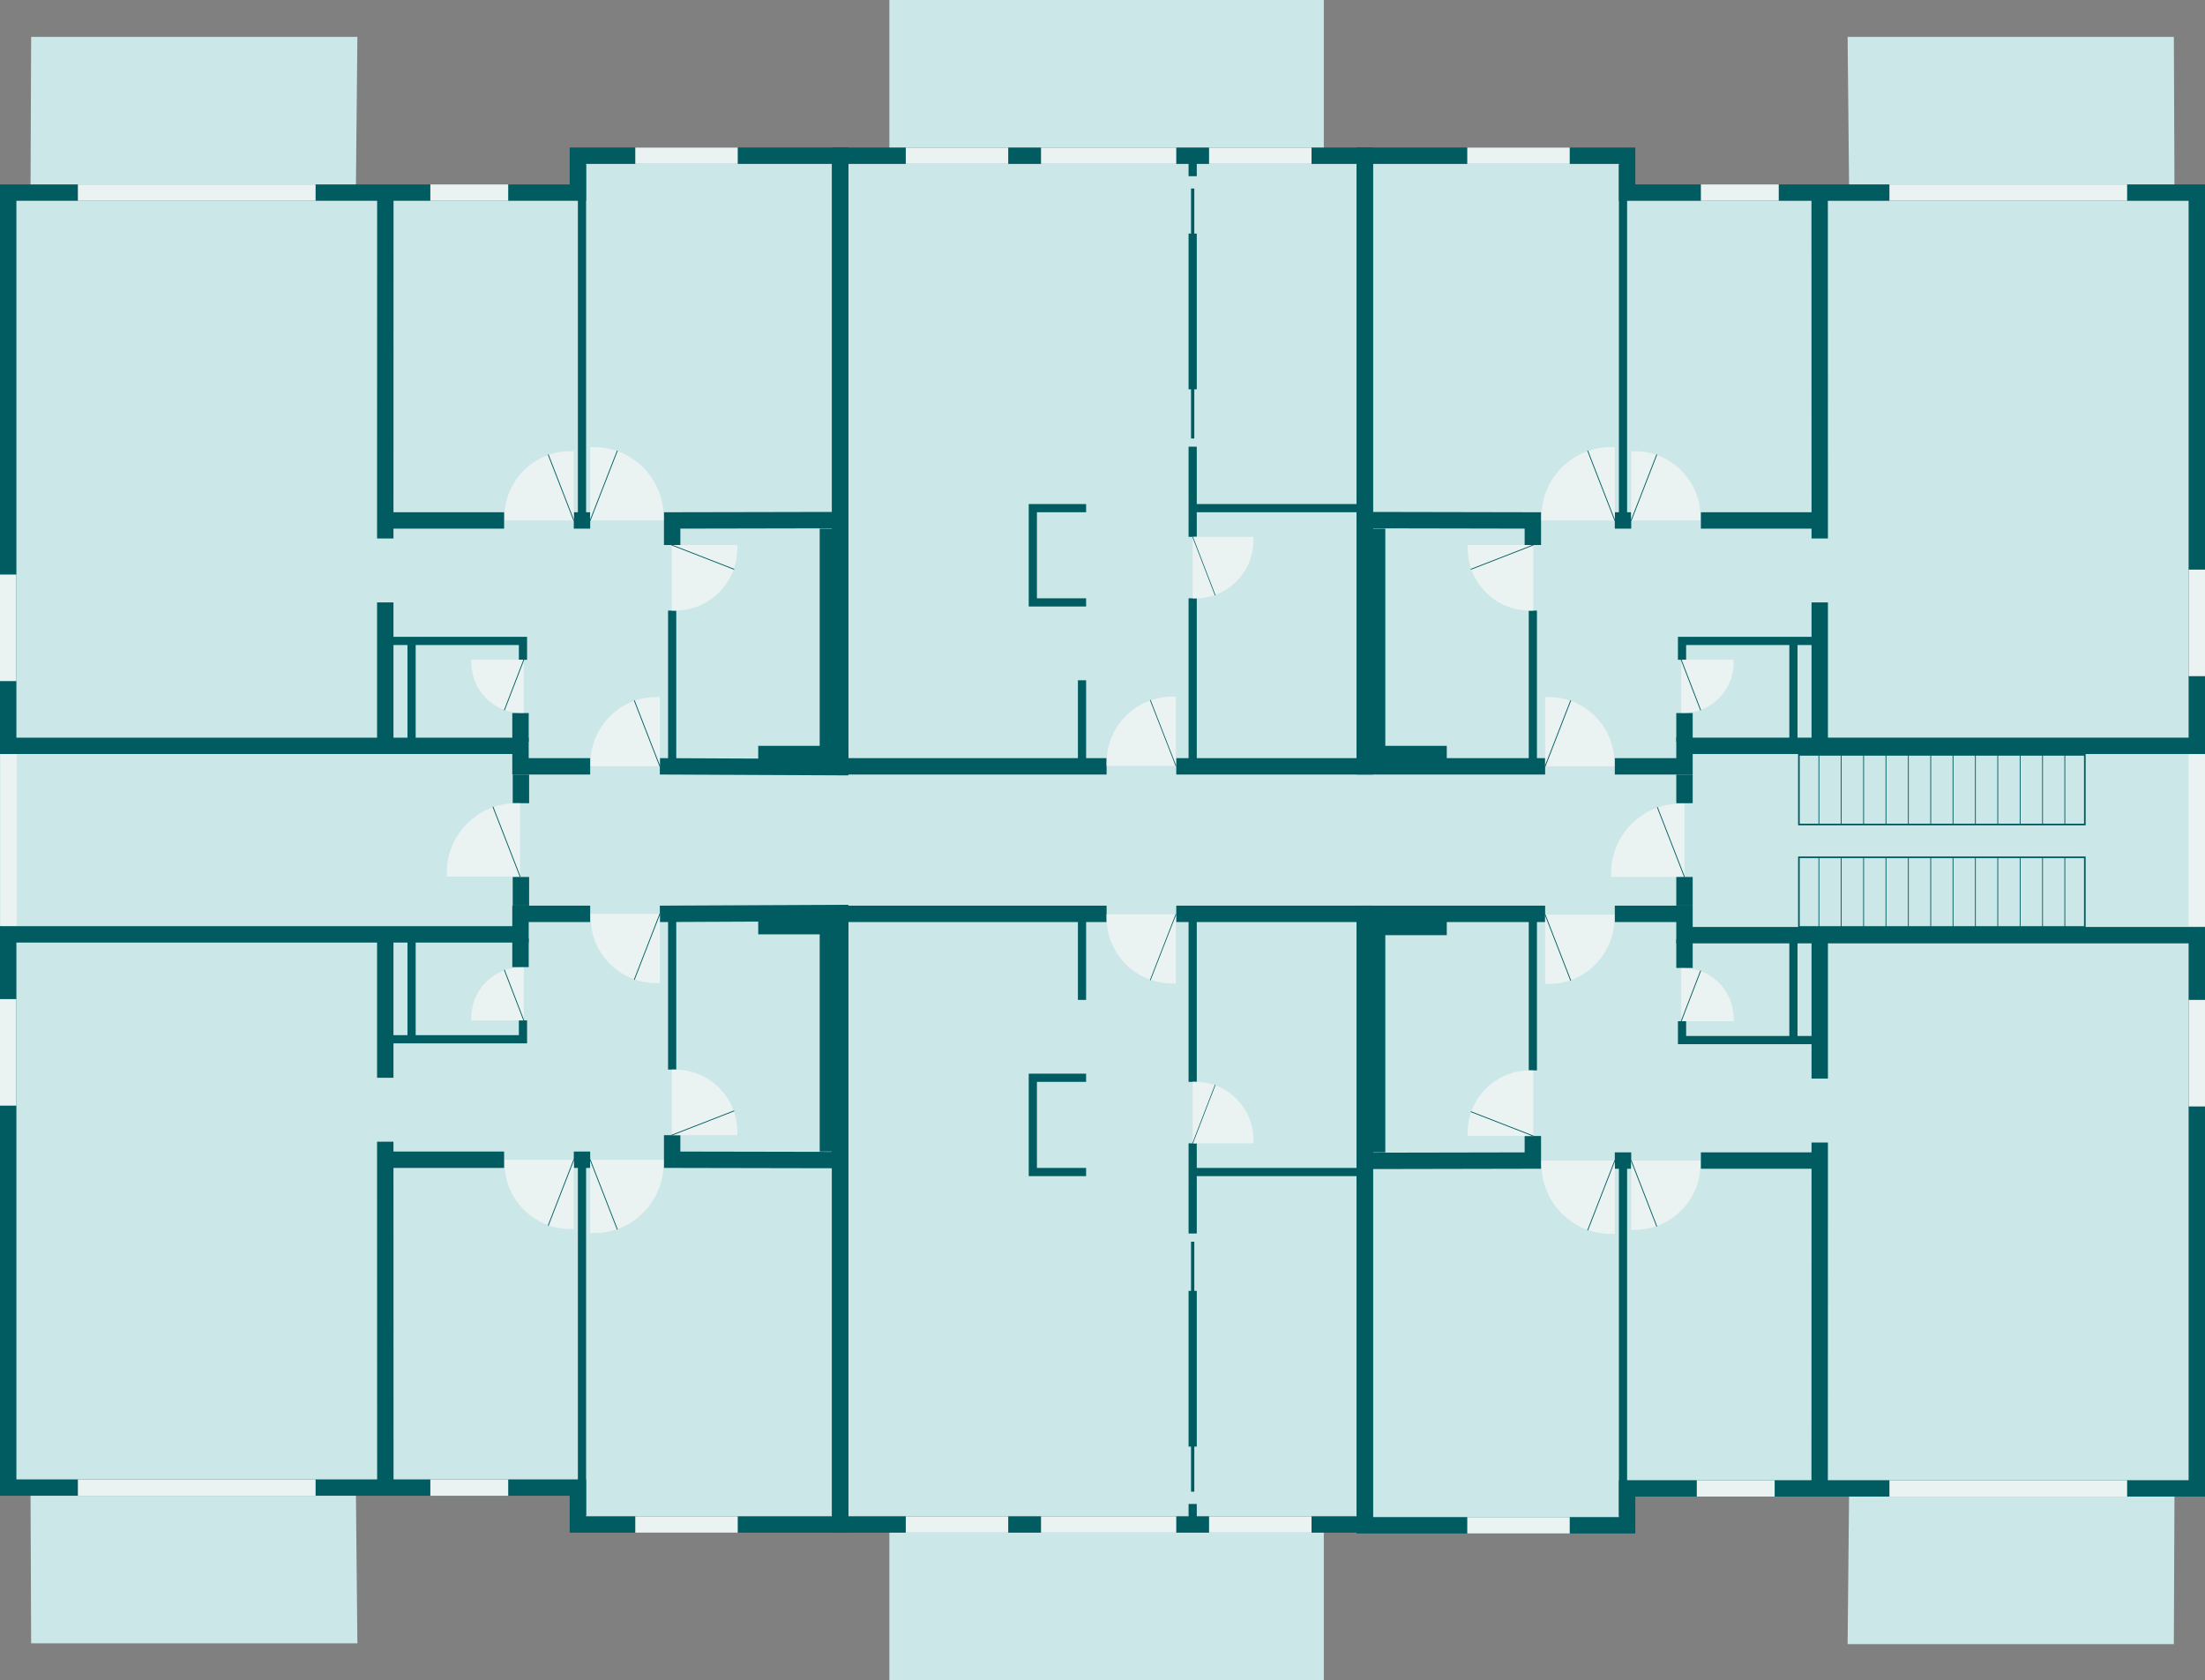 <?xml version="1.0" encoding="utf-8"?>
<!-- Generator: Adobe Illustrator 24.2.0, SVG Export Plug-In . SVG Version: 6.00 Build 0)  -->
<svg version="1.1" xmlns="http://www.w3.org/2000/svg" xmlns:xlink="http://www.w3.org/1999/xlink" x="0px" y="0px" width="2690px"
	 height="2050px" viewBox="0 0 2690 2050" enable-background="new 0 0 2690 2050" xml:space="preserve">
<rect x="0" y="0" width="2690" height="2050" fill="#808080" stroke="none"/>
<g id="house">
	<rect y="905" fill="#CCE7E8" width="2690" height="240"/>
	<g>
		<g>
			
				<rect x="2326.5" y="789.1" transform="matrix(-1.836970e-16 1 -1 -1.836970e-16 3332.5 -1405.5)" fill="#CCE7E8" stroke="#005C61" stroke-width="2" stroke-miterlimit="10" width="85" height="348.8"/>
			<line fill="none" stroke="#005C61" stroke-miterlimit="10" x1="2519" y1="921" x2="2519" y2="1006"/>
			<line fill="none" stroke="#005C61" stroke-miterlimit="10" x1="2491.8" y1="921" x2="2491.8" y2="1006"/>
			<line fill="none" stroke="#005C61" stroke-miterlimit="10" x1="2464.5" y1="921" x2="2464.5" y2="1006"/>
			<line fill="none" stroke="#005C61" stroke-miterlimit="10" x1="2437.2" y1="921" x2="2437.2" y2="1006"/>
			<line fill="none" stroke="#005C61" stroke-miterlimit="10" x1="2409.9" y1="921" x2="2409.9" y2="1006"/>
			<line fill="none" stroke="#005C61" stroke-miterlimit="10" x1="2382.6" y1="921" x2="2382.6" y2="1006"/>
			<line fill="none" stroke="#005C61" stroke-miterlimit="10" x1="2355.4" y1="921" x2="2355.4" y2="1006"/>
			<line fill="none" stroke="#005C61" stroke-miterlimit="10" x1="2328.1" y1="921" x2="2328.1" y2="1006"/>
			<line fill="none" stroke="#005C61" stroke-miterlimit="10" x1="2300.8" y1="921" x2="2300.8" y2="1006"/>
			<line fill="none" stroke="#005C61" stroke-miterlimit="10" x1="2273.5" y1="921" x2="2273.5" y2="1006"/>
			<line fill="none" stroke="#005C61" stroke-miterlimit="10" x1="2246.2" y1="921" x2="2246.2" y2="1006"/>
			<line fill="none" stroke="#005C61" stroke-miterlimit="10" x1="2219" y1="921" x2="2219" y2="1006"/>
		</g>
	</g>
	<g>
		<g>
			
				<rect x="2326.5" y="914.1" transform="matrix(-1.836970e-16 1 -1 -1.836970e-16 3457.5 -1280.5)" fill="#CCE7E8" stroke="#005C61" stroke-width="2" stroke-miterlimit="10" width="85" height="348.8"/>
			<line fill="none" stroke="#005C61" stroke-miterlimit="10" x1="2519" y1="1046" x2="2519" y2="1131"/>
			<line fill="none" stroke="#005C61" stroke-miterlimit="10" x1="2491.8" y1="1046" x2="2491.8" y2="1131"/>
			<line fill="none" stroke="#005C61" stroke-miterlimit="10" x1="2464.5" y1="1046" x2="2464.5" y2="1131"/>
			<line fill="none" stroke="#005C61" stroke-miterlimit="10" x1="2437.2" y1="1046" x2="2437.2" y2="1131"/>
			<line fill="none" stroke="#005C61" stroke-miterlimit="10" x1="2409.9" y1="1046" x2="2409.9" y2="1131"/>
			<line fill="none" stroke="#005C61" stroke-miterlimit="10" x1="2382.6" y1="1046" x2="2382.6" y2="1131"/>
			<line fill="none" stroke="#005C61" stroke-miterlimit="10" x1="2355.4" y1="1046" x2="2355.4" y2="1131"/>
			<line fill="none" stroke="#005C61" stroke-miterlimit="10" x1="2328.1" y1="1046" x2="2328.1" y2="1131"/>
			<line fill="none" stroke="#005C61" stroke-miterlimit="10" x1="2300.8" y1="1046" x2="2300.8" y2="1131"/>
			<line fill="none" stroke="#005C61" stroke-miterlimit="10" x1="2273.5" y1="1046" x2="2273.5" y2="1131"/>
			<line fill="none" stroke="#005C61" stroke-miterlimit="10" x1="2246.2" y1="1046" x2="2246.2" y2="1131"/>
			<line fill="none" stroke="#005C61" stroke-miterlimit="10" x1="2219" y1="1046" x2="2219" y2="1131"/>
		</g>
	</g>
	<line fill="none" stroke="#EBF2F2" stroke-width="20" stroke-miterlimit="10" x1="2680" y1="920" x2="2680" y2="1130"/>
	<g id="XMLID_146_">
		<g>
			<path fill="#EBF2F2" d="M2050.3,980.5c-46.8,0-84.8,38-84.8,84.8v4.7h89.5v-89.5H2050.3z"/>
			<line fill="none" stroke="#005C61" stroke-linecap="round" stroke-miterlimit="10" x1="2055" y1="1070" x2="2022" y2="985.2"/>
		</g>
	</g>
	<line fill="none" stroke="#005C61" stroke-width="20" stroke-miterlimit="10" x1="635.5" y1="1105" x2="635.5" y2="1070"/>
	<line fill="none" stroke="#005C61" stroke-width="20" stroke-miterlimit="10" x1="635.5" y1="980" x2="635.5" y2="945"/>
	<line fill="none" stroke="#EBF2F2" stroke-width="20" stroke-miterlimit="10" x1="10.5" y1="1130" x2="10.5" y2="920"/>
	<g id="XMLID_145_">
		<g>
			<path fill="#EBF2F2" d="M629.8,980c-46.8,0-84.8,38-84.8,84.8v4.7h89.5V980H629.8z"/>
			
				<line fill="none" stroke="#005C61" stroke-linecap="round" stroke-miterlimit="10" x1="634.5" y1="1069.5" x2="601.5" y2="984.7"/>
		</g>
	</g>
</g>
<g id="floor">
	<polygon fill="#CCE7E8" points="1667,1859 1984,1859 1983.8,1813.2 2255.9,1813.2 2254,2006 2652,2006 2652.8,1813.2 2675,1813 
		2675,1144 2052,1144 2052,1122 1666,1122 	"/>
	<polygon fill="#CCE7E8" points="1023,1858 706,1858 706.2,1812.2 434.1,1812.2 436,2005 38,2005 37.2,1812.2 15,1812 15,1143 
		638,1143 638,1121 1024,1121 	"/>
	<rect x="1025" y="1115" fill="#CCE7E8" width="640" height="745"/>
	<polygon fill="#CCE7E8" points="1023,192 706,192 706.2,237.8 434.1,237.8 436,45 38,45 37.2,237.8 15,238 15,907 638,907 638,929 
		1024,929 	"/>
	<polygon fill="#CCE7E8" points="1667,192 1984,192 1983.8,237.8 2255.9,237.8 2254,45 2652,45 2652.8,237.8 2675,238 2675,907 
		2052,907 2052,929 1666,929 	"/>
	<rect x="1025" y="190" fill="#CCE7E8" width="640" height="745"/>
	<rect x="1085" fill="#CCE7E8" width="530" height="190"/>
	<rect x="1085" y="1860" fill="#CCE7E8" width="530" height="190"/>
</g>
<g id="interior">
</g>
<g id="walls">
	<line fill="none" stroke="#005C61" stroke-width="10" stroke-miterlimit="10" x1="1320" y1="935" x2="1320" y2="830"/>
	<polyline fill="none" stroke="#005C61" stroke-width="10" stroke-miterlimit="10" points="1325,735 1260,735 1260,620 1325,620 	
		"/>
	<polyline fill="none" stroke="#005C61" stroke-width="20" stroke-miterlimit="10" points="1435,935 1665,935 1665,190 1025,190 
		1025,935 1350,935 	"/>
	<line fill="none" stroke="#005C61" stroke-width="10" stroke-miterlimit="10" x1="1455" y1="620" x2="1665" y2="620"/>
	<line fill="none" stroke="#005C61" stroke-width="10" stroke-miterlimit="10" x1="1455" y1="930" x2="1455" y2="730"/>
	<line fill="none" stroke="#005C61" stroke-width="10" stroke-miterlimit="10" x1="1455" y1="475" x2="1455" y2="285"/>
	<line fill="none" stroke="#005C61" stroke-width="10" stroke-miterlimit="10" x1="1455" y1="655" x2="1455" y2="545"/>
	<line fill="none" stroke="#005C61" stroke-width="10" stroke-miterlimit="10" x1="1455" y1="215" x2="1455" y2="195"/>
	<line fill="none" stroke="#005C61" stroke-width="10" stroke-miterlimit="10" x1="1320" y1="1115" x2="1320" y2="1220"/>
	<polyline fill="none" stroke="#005C61" stroke-width="10" stroke-miterlimit="10" points="1325,1315 1260,1315 1260,1430 
		1325,1430 	"/>
	<polyline fill="none" stroke="#005C61" stroke-width="20" stroke-miterlimit="10" points="1435,1115 1665,1115 1665,1860 
		1025,1860 1025,1115 1350,1115 	"/>
	<line fill="none" stroke="#005C61" stroke-width="10" stroke-miterlimit="10" x1="1455" y1="1430" x2="1665" y2="1430"/>
	<line fill="none" stroke="#005C61" stroke-width="10" stroke-miterlimit="10" x1="1455" y1="1120" x2="1455" y2="1320"/>
	<line fill="none" stroke="#005C61" stroke-width="10" stroke-miterlimit="10" x1="1455" y1="1575" x2="1455" y2="1765"/>
	<line fill="none" stroke="#005C61" stroke-width="10" stroke-miterlimit="10" x1="1455" y1="1395" x2="1455" y2="1505"/>
	<line fill="none" stroke="#005C61" stroke-width="10" stroke-miterlimit="10" x1="1455" y1="1835" x2="1455" y2="1855"/>
	<line fill="none" stroke="#005C61" stroke-width="20" stroke-miterlimit="10" x1="615" y1="635" x2="468" y2="635"/>
	<line fill="none" stroke="#005C61" stroke-width="20" stroke-miterlimit="10" x1="720" y1="635" x2="700" y2="635"/>
	<line fill="none" stroke="#005C61" stroke-width="20" stroke-miterlimit="10" x1="470" y1="657" x2="470.1" y2="237.8"/>
	<line fill="none" stroke="#005C61" stroke-width="10" stroke-miterlimit="10" x1="710" y1="643" x2="710" y2="201"/>
	<line fill="none" stroke="#005C61" stroke-width="10" stroke-miterlimit="10" x1="820" y1="745" x2="820" y2="929.4"/>
	<line fill="none" stroke="#005C61" stroke-width="20" stroke-miterlimit="10" x1="635" y1="905" x2="635" y2="870"/>
	<line fill="none" stroke="#005C61" stroke-width="20" stroke-miterlimit="10" x1="470" y1="735" x2="470" y2="905"/>
	<polyline fill="none" stroke="#005C61" stroke-width="10" stroke-miterlimit="10" points="468.1,782 638,782 638,805 	"/>
	<line fill="none" stroke="#005C61" stroke-width="10" stroke-miterlimit="10" x1="502.1" y1="782" x2="502.1" y2="906.7"/>
	<polyline fill="none" stroke="#005C61" stroke-width="20" stroke-miterlimit="10" points="925,920 1010,920 1010,645 	"/>
	<polyline fill="none" stroke="#005C61" stroke-width="20" stroke-miterlimit="10" points="1885,1115 1665,1115 1665,1861 
		1985,1861 1985,1816 2680,1816 2680,1141 2055,1141 2055,1115 1970,1115 	"/>
	<polyline fill="none" stroke="#005C61" stroke-width="20" stroke-miterlimit="10" points="1666.3,1416.4 1870,1416 1870,1386 	"/>
	<line fill="none" stroke="#005C61" stroke-width="20" stroke-miterlimit="10" x1="2075" y1="1416" x2="2222" y2="1416"/>
	<line fill="none" stroke="#005C61" stroke-width="20" stroke-miterlimit="10" x1="1970" y1="1416" x2="1990" y2="1416"/>
	<line fill="none" stroke="#005C61" stroke-width="20" stroke-miterlimit="10" x1="2220" y1="1394" x2="2219.9" y2="1813.2"/>
	<line fill="none" stroke="#005C61" stroke-width="10" stroke-miterlimit="10" x1="1980" y1="1408" x2="1980" y2="1850"/>
	<line fill="none" stroke="#005C61" stroke-width="10" stroke-miterlimit="10" x1="1870" y1="1306" x2="1870" y2="1121.6"/>
	<line fill="none" stroke="#005C61" stroke-width="20" stroke-miterlimit="10" x1="2055" y1="1146" x2="2055" y2="1181"/>
	<line fill="none" stroke="#005C61" stroke-width="20" stroke-miterlimit="10" x1="2220" y1="1316" x2="2220" y2="1146"/>
	<polyline fill="none" stroke="#005C61" stroke-width="10" stroke-miterlimit="10" points="2221.9,1269 2052,1269 2052,1246 	"/>
	<line fill="none" stroke="#005C61" stroke-width="10" stroke-miterlimit="10" x1="2187.9" y1="1269" x2="2187.9" y2="1144.3"/>
	<polyline fill="none" stroke="#005C61" stroke-width="20" stroke-miterlimit="10" points="1765,1131 1680,1131 1680,1406 	"/>
	<polyline fill="none" stroke="#005C61" stroke-width="20" stroke-miterlimit="10" points="805,935 1025,936 1025,190 705,190 
		705,235 10,235 10,910 635,910 635,935 720,935 	"/>
	<polyline fill="none" stroke="#005C61" stroke-width="20" stroke-miterlimit="10" points="1023.7,634.6 820,635 820,665 	"/>
	<line fill="none" stroke="#005C61" stroke-width="20" stroke-miterlimit="10" x1="2075" y1="635" x2="2222" y2="635"/>
	<line fill="none" stroke="#005C61" stroke-width="20" stroke-miterlimit="10" x1="1970" y1="635" x2="1990" y2="635"/>
	<line fill="none" stroke="#005C61" stroke-width="20" stroke-miterlimit="10" x1="2220" y1="657" x2="2219.9" y2="237.8"/>
	<line fill="none" stroke="#005C61" stroke-width="10" stroke-miterlimit="10" x1="1980" y1="643" x2="1980" y2="201"/>
	<line fill="none" stroke="#005C61" stroke-width="10" stroke-miterlimit="10" x1="1870" y1="745" x2="1870" y2="929.4"/>
	<line fill="none" stroke="#005C61" stroke-width="20" stroke-miterlimit="10" x1="2055" y1="905" x2="2055" y2="870"/>
	<line fill="none" stroke="#005C61" stroke-width="20" stroke-miterlimit="10" x1="2220" y1="735" x2="2220" y2="905"/>
	<polyline fill="none" stroke="#005C61" stroke-width="10" stroke-miterlimit="10" points="2221.9,782 2052,782 2052,805 	"/>
	<line fill="none" stroke="#005C61" stroke-width="10" stroke-miterlimit="10" x1="2187.9" y1="782" x2="2187.9" y2="906.7"/>
	<polyline fill="none" stroke="#005C61" stroke-width="20" stroke-miterlimit="10" points="1765,920 1680,920 1680,645 	"/>
	<polyline fill="none" stroke="#005C61" stroke-width="20" stroke-miterlimit="10" points="1885,935 1665,935 1665,190 1985,190 
		1985,235 2680,235 2680,910 2055,910 2055,935 1970,935 	"/>
	<polyline fill="none" stroke="#005C61" stroke-width="20" stroke-miterlimit="10" points="1666.3,634.6 1870,635 1870,665 	"/>
	<polyline fill="none" stroke="#005C61" stroke-width="20" stroke-miterlimit="10" points="805,1115 1025,1114 1025,1860 705,1860 
		705,1815 10,1815 10,1140 635,1140 635,1115 720,1115 	"/>
	<polyline fill="none" stroke="#005C61" stroke-width="20" stroke-miterlimit="10" points="1023.7,1415.4 820,1415 820,1385 	"/>
	<line fill="none" stroke="#005C61" stroke-width="20" stroke-miterlimit="10" x1="615" y1="1415" x2="468" y2="1415"/>
	<line fill="none" stroke="#005C61" stroke-width="20" stroke-miterlimit="10" x1="720" y1="1415" x2="700" y2="1415"/>
	<line fill="none" stroke="#005C61" stroke-width="20" stroke-miterlimit="10" x1="470" y1="1393" x2="470.1" y2="1812.2"/>
	<line fill="none" stroke="#005C61" stroke-width="10" stroke-miterlimit="10" x1="710" y1="1407" x2="710" y2="1849"/>
	<line fill="none" stroke="#005C61" stroke-width="10" stroke-miterlimit="10" x1="820" y1="1305" x2="820" y2="1120.6"/>
	<line fill="none" stroke="#005C61" stroke-width="20" stroke-miterlimit="10" x1="635" y1="1145" x2="635" y2="1180"/>
	<line fill="none" stroke="#005C61" stroke-width="20" stroke-miterlimit="10" x1="470" y1="1315" x2="470" y2="1145"/>
	<polyline fill="none" stroke="#005C61" stroke-width="10" stroke-miterlimit="10" points="468.1,1268 638,1268 638,1245 	"/>
	<line fill="none" stroke="#005C61" stroke-width="10" stroke-miterlimit="10" x1="502.1" y1="1268" x2="502.1" y2="1143.3"/>
	<polyline fill="none" stroke="#005C61" stroke-width="20" stroke-miterlimit="10" points="925,1130 1010,1130 1010,1405 	"/>
	<line fill="none" stroke="#005C61" stroke-width="20" stroke-miterlimit="10" x1="2055" y1="945" x2="2055" y2="980"/>
	<line fill="none" stroke="#005C61" stroke-width="20" stroke-miterlimit="10" x1="2055" y1="1070" x2="2055" y2="1105"/>
</g>
<g id="doors">
	<g id="XMLID_124_">
		<g>
			<path fill="#EBF2F2" d="M724.7,545.5c46.8,0,84.8,38,84.8,84.8v4.7H720v-89.5H724.7z"/>
			<line fill="none" stroke="#005C61" stroke-linecap="round" stroke-miterlimit="10" x1="720" y1="635" x2="753" y2="550.2"/>
		</g>
	</g>
	<g id="XMLID_123_">
		<g>
			<path fill="#EBF2F2" d="M695.6,550.5c-44.1,0-80.1,35.9-80.1,80.1v4.4H700v-84.5H695.6z"/>
			<line fill="none" stroke="#005C61" stroke-linecap="round" stroke-miterlimit="10" x1="700" y1="635" x2="668.9" y2="554.9"/>
		</g>
	</g>
	<g id="XMLID_122_">
		<g>
			<path fill="#EBF2F2" d="M800.6,850.5c-44.1,0-80.1,35.9-80.1,80.1v4.4H805v-84.5H800.6z"/>
			<line fill="none" stroke="#005C61" stroke-linecap="round" stroke-miterlimit="10" x1="805" y1="935" x2="773.9" y2="854.9"/>
		</g>
	</g>
	<g id="XMLID_121_">
		<g>
			<path fill="#EBF2F2" d="M899.5,669.2c0,41.8-34,75.8-75.8,75.8h-4.2v-80h80V669.2z"/>
			<line fill="none" stroke="#005C61" stroke-linecap="round" stroke-miterlimit="10" x1="819.5" y1="665" x2="895.3" y2="694.5"/>
		</g>
	</g>
	<g>
		<g>
			<path fill="#EBF2F2" d="M635.6,869.7c-33.4,0-60.6-27.5-60.6-61.3V805h64v64.7H635.6z"/>
			<line fill="none" stroke="#005C61" stroke-linecap="round" stroke-miterlimit="10" x1="639" y1="805" x2="615.4" y2="866.3"/>
		</g>
	</g>
	<g id="XMLID_120_">
		<g>
			<path fill="#EBF2F2" d="M1965.3,1505.5c-46.8,0-84.8-38-84.8-84.8v-4.7h89.5v89.5H1965.3z"/>
			<line fill="none" stroke="#005C61" stroke-linecap="round" stroke-miterlimit="10" x1="1970" y1="1416" x2="1937" y2="1500.8"/>
		</g>
	</g>
	<g id="XMLID_119_">
		<g>
			<path fill="#EBF2F2" d="M1994.4,1500.5c44.1,0,80.1-35.9,80.1-80.1v-4.4H1990v84.5H1994.4z"/>
			
				<line fill="none" stroke="#005C61" stroke-linecap="round" stroke-miterlimit="10" x1="1990" y1="1416" x2="2021.1" y2="1496.1"/>
		</g>
	</g>
	<g id="XMLID_118_">
		<g>
			<path fill="#EBF2F2" d="M1889.4,1200.5c44.1,0,80.1-35.9,80.1-80.1v-4.4H1885v84.5H1889.4z"/>
			
				<line fill="none" stroke="#005C61" stroke-linecap="round" stroke-miterlimit="10" x1="1885" y1="1116" x2="1916.1" y2="1196.1"/>
		</g>
	</g>
	<g id="XMLID_117_">
		<g>
			<path fill="#EBF2F2" d="M1790.5,1381.8c0-41.8,34-75.8,75.8-75.8h4.2v80h-80V1381.8z"/>
			
				<line fill="none" stroke="#005C61" stroke-linecap="round" stroke-miterlimit="10" x1="1870.5" y1="1386" x2="1794.7" y2="1356.5"/>
		</g>
	</g>
	<g>
		<g>
			<path fill="#EBF2F2" d="M2054.4,1181.3c33.4,0,60.6,27.5,60.6,61.3v3.4h-64v-64.7H2054.4z"/>
			
				<line fill="none" stroke="#005C61" stroke-linecap="round" stroke-miterlimit="10" x1="2051" y1="1246" x2="2074.6" y2="1184.7"/>
		</g>
	</g>
	<g id="XMLID_116_">
		<g>
			<path fill="#EBF2F2" d="M1965.3,545.5c-46.8,0-84.8,38-84.8,84.8v4.7h89.5v-89.5H1965.3z"/>
			<line fill="none" stroke="#005C61" stroke-linecap="round" stroke-miterlimit="10" x1="1970" y1="635" x2="1937" y2="550.2"/>
		</g>
	</g>
	<g id="XMLID_115_">
		<g>
			<path fill="#EBF2F2" d="M1994.4,550.5c44.1,0,80.1,35.9,80.1,80.1v4.4H1990v-84.5H1994.4z"/>
			<line fill="none" stroke="#005C61" stroke-linecap="round" stroke-miterlimit="10" x1="1990" y1="635" x2="2021.1" y2="554.9"/>
		</g>
	</g>
	<g id="XMLID_114_">
		<g>
			<path fill="#EBF2F2" d="M1889.4,850.5c44.1,0,80.1,35.9,80.1,80.1v4.4H1885v-84.5H1889.4z"/>
			<line fill="none" stroke="#005C61" stroke-linecap="round" stroke-miterlimit="10" x1="1885" y1="935" x2="1916.1" y2="854.9"/>
		</g>
	</g>
	<g id="XMLID_113_">
		<g>
			<path fill="#EBF2F2" d="M1790.5,669.2c0,41.8,34,75.8,75.8,75.8h4.2v-80h-80V669.2z"/>
			
				<line fill="none" stroke="#005C61" stroke-linecap="round" stroke-miterlimit="10" x1="1870.5" y1="665" x2="1794.7" y2="694.5"/>
		</g>
	</g>
	<g>
		<g>
			<path fill="#EBF2F2" d="M2054.4,869.7c33.4,0,60.6-27.5,60.6-61.3V805h-64v64.7H2054.4z"/>
			<line fill="none" stroke="#005C61" stroke-linecap="round" stroke-miterlimit="10" x1="2051" y1="805" x2="2074.6" y2="866.3"/>
		</g>
	</g>
	<g id="XMLID_109_">
		<g>
			<path fill="#EBF2F2" d="M724.7,1504.5c46.8,0,84.8-38,84.8-84.8v-4.7H720v89.5H724.7z"/>
			<line fill="none" stroke="#005C61" stroke-linecap="round" stroke-miterlimit="10" x1="720" y1="1415" x2="753" y2="1499.8"/>
		</g>
	</g>
	<g id="XMLID_108_">
		<g>
			<path fill="#EBF2F2" d="M695.6,1499.5c-44.1,0-80.1-35.9-80.1-80.1v-4.4H700v84.5H695.6z"/>
			<line fill="none" stroke="#005C61" stroke-linecap="round" stroke-miterlimit="10" x1="700" y1="1415" x2="668.9" y2="1495.1"/>
		</g>
	</g>
	<g id="XMLID_106_">
		<g>
			<path fill="#EBF2F2" d="M800.6,1199.5c-44.1,0-80.1-35.9-80.1-80.1v-4.4H805v84.5H800.6z"/>
			<line fill="none" stroke="#005C61" stroke-linecap="round" stroke-miterlimit="10" x1="805" y1="1115" x2="773.9" y2="1195.1"/>
		</g>
	</g>
	<g id="XMLID_105_">
		<g>
			<path fill="#EBF2F2" d="M899.5,1380.8c0-41.8-34-75.8-75.8-75.8h-4.2v80h80V1380.8z"/>
			
				<line fill="none" stroke="#005C61" stroke-linecap="round" stroke-miterlimit="10" x1="819.5" y1="1385" x2="895.3" y2="1355.5"/>
		</g>
	</g>
	<g>
		<g>
			<path fill="#EBF2F2" d="M635.6,1180.3c-33.4,0-60.6,27.5-60.6,61.3v3.4h64v-64.7H635.6z"/>
			<line fill="none" stroke="#005C61" stroke-linecap="round" stroke-miterlimit="10" x1="639" y1="1245" x2="615.4" y2="1183.7"/>
		</g>
	</g>
	<g id="XMLID_90_">
		<g>
			<path fill="#EBF2F2" d="M1430.1,850c-44.1,0-80.1,35.9-80.1,80.1v4.4h84.5V850H1430.1z"/>
			
				<line fill="none" stroke="#005C61" stroke-width="0.889" stroke-linecap="round" stroke-miterlimit="10" x1="1434.6" y1="934.5" x2="1403.4" y2="854.4"/>
		</g>
	</g>
	<g>
		<g>
			<path fill="#EBF2F2" d="M1458.9,730c38.8,0,70.3-31.9,70.3-71V655H1455v75H1458.9z"/>
			
				<line fill="none" stroke="#005C61" stroke-width="0.785" stroke-linecap="round" stroke-miterlimit="10" x1="1455" y1="655" x2="1482.4" y2="726.1"/>
		</g>
	</g>
	<line fill="none" stroke="#005C61" stroke-width="4" stroke-miterlimit="10" x1="1455" y1="300" x2="1455" y2="230"/>
	<line fill="none" stroke="#005C61" stroke-width="4" stroke-miterlimit="10" x1="1455" y1="535" x2="1455" y2="465"/>
	<g id="XMLID_89_">
		<g>
			<path fill="#EBF2F2" d="M1430.1,1200c-44.1,0-80.1-35.9-80.1-80.1v-4.4h84.5v84.5H1430.1z"/>
			
				<line fill="none" stroke="#005C61" stroke-width="0.889" stroke-linecap="round" stroke-miterlimit="10" x1="1434.6" y1="1115.5" x2="1403.4" y2="1195.6"/>
		</g>
	</g>
	<g>
		<g>
			<path fill="#EBF2F2" d="M1458.9,1320c38.8,0,70.3,31.9,70.3,71v3.9H1455v-75H1458.9z"/>
			
				<line fill="none" stroke="#005C61" stroke-width="0.785" stroke-linecap="round" stroke-miterlimit="10" x1="1455" y1="1395" x2="1482.4" y2="1323.9"/>
		</g>
	</g>
	<line fill="none" stroke="#005C61" stroke-width="4" stroke-miterlimit="10" x1="1455" y1="1750" x2="1455" y2="1820"/>
	<line fill="none" stroke="#005C61" stroke-width="4" stroke-miterlimit="10" x1="1455" y1="1515" x2="1455" y2="1585"/>
</g>
<g id="windows">
	<line fill="none" stroke="#EBF2F2" stroke-width="20" stroke-miterlimit="10" x1="1230" y1="190" x2="1105" y2="190"/>
	<line fill="none" stroke="#EBF2F2" stroke-width="20" stroke-miterlimit="10" x1="1600" y1="190" x2="1475" y2="190"/>
	<line fill="none" stroke="#EBF2F2" stroke-width="20" stroke-miterlimit="10" x1="1435" y1="190" x2="1270" y2="190"/>
	<line fill="none" stroke="#EBF2F2" stroke-width="20" stroke-miterlimit="10" x1="1230" y1="1860" x2="1105" y2="1860"/>
	<line fill="none" stroke="#EBF2F2" stroke-width="20" stroke-miterlimit="10" x1="1600" y1="1860" x2="1475" y2="1860"/>
	<line fill="none" stroke="#EBF2F2" stroke-width="20" stroke-miterlimit="10" x1="1435" y1="1860" x2="1270" y2="1860"/>
	<line fill="none" stroke="#EBF2F2" stroke-width="20" stroke-miterlimit="10" x1="900" y1="190" x2="775" y2="190"/>
	<line fill="none" stroke="#EBF2F2" stroke-width="20" stroke-miterlimit="10" x1="10" y1="831" x2="10" y2="701"/>
	<line fill="none" stroke="#EBF2F2" stroke-width="20" stroke-miterlimit="10" x1="95" y1="235" x2="385" y2="235"/>
	<line fill="none" stroke="#EBF2F2" stroke-width="20" stroke-miterlimit="10" x1="525" y1="235" x2="620" y2="235"/>
	<line fill="none" stroke="#EBF2F2" stroke-width="20" stroke-miterlimit="10" x1="1790" y1="1861" x2="1915" y2="1861"/>
	<line fill="none" stroke="#EBF2F2" stroke-width="20" stroke-miterlimit="10" x1="2680" y1="1220" x2="2680" y2="1350"/>
	<line fill="none" stroke="#EBF2F2" stroke-width="20" stroke-miterlimit="10" x1="2595" y1="1816" x2="2305" y2="1816"/>
	<line fill="none" stroke="#EBF2F2" stroke-width="20" stroke-miterlimit="10" x1="2165" y1="1816" x2="2070" y2="1816"/>
	<line fill="none" stroke="#EBF2F2" stroke-width="20" stroke-miterlimit="10" x1="525" y1="1815" x2="620" y2="1815"/>
	<line fill="none" stroke="#EBF2F2" stroke-width="20" stroke-miterlimit="10" x1="1790" y1="190" x2="1915" y2="190"/>
	<line fill="none" stroke="#EBF2F2" stroke-width="20" stroke-miterlimit="10" x1="2075" y1="235" x2="2170" y2="235"/>
	<line fill="none" stroke="#EBF2F2" stroke-width="20" stroke-miterlimit="10" x1="2680" y1="695" x2="2680" y2="825"/>
	<line fill="none" stroke="#EBF2F2" stroke-width="20" stroke-miterlimit="10" x1="2595" y1="235" x2="2305" y2="235"/>
	<line fill="none" stroke="#EBF2F2" stroke-width="20" stroke-miterlimit="10" x1="900" y1="1860" x2="775" y2="1860"/>
	<line fill="none" stroke="#EBF2F2" stroke-width="20" stroke-miterlimit="10" x1="10" y1="1219" x2="10" y2="1349"/>
	<line fill="none" stroke="#EBF2F2" stroke-width="20" stroke-miterlimit="10" x1="95" y1="1815" x2="385" y2="1815"/>
</g>
<g id="info">
</g>
</svg>
